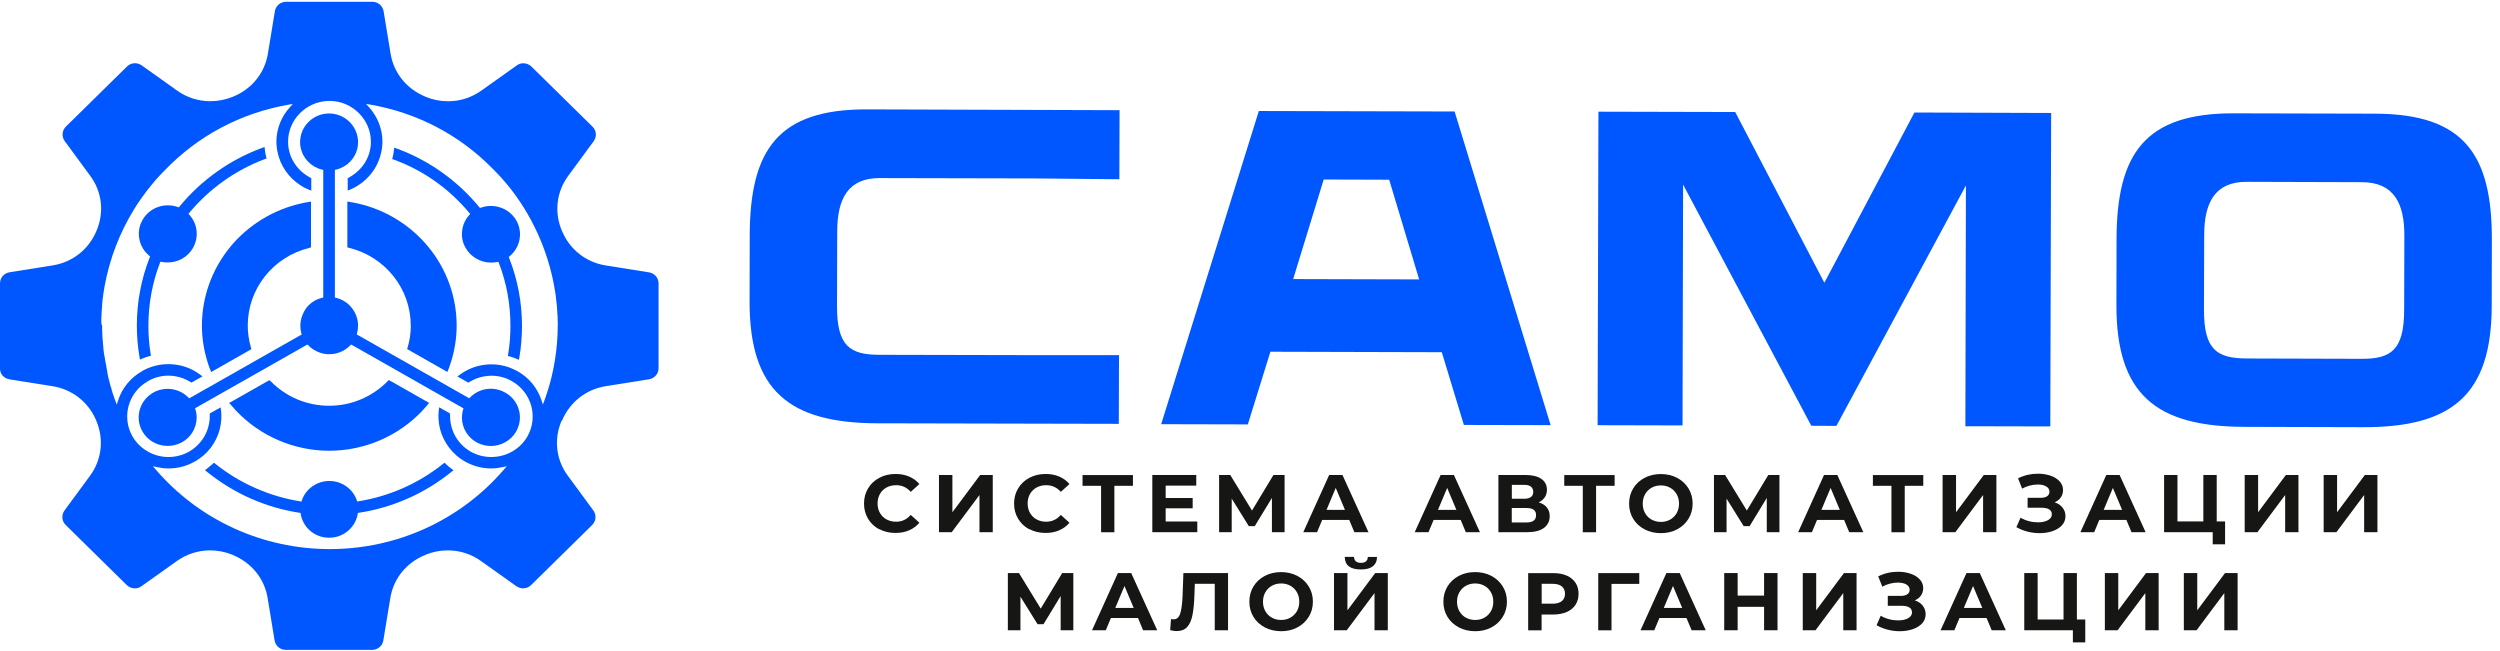 <?xml version="1.0" encoding="UTF-8"?>
<svg xmlns="http://www.w3.org/2000/svg" width="215" height="56" viewBox="0 0 215 56" fill="none">
  <g clip-path="url(#clip0_1_92)">
    <path d="M0.804 32.621L4.518 33.212C6.209 33.482 7.608 34.577 8.269 36.152L8.286 36.199C8.953 37.775 8.751 39.538 7.751 40.902L5.548 43.901C5.268 44.287 5.304 44.814 5.649 45.148L10.9 50.313C11.078 50.489 11.334 50.6 11.596 50.6C11.805 50.6 12.001 50.542 12.168 50.413L15.216 48.246C16.049 47.654 17.037 47.332 18.073 47.332C18.728 47.332 19.383 47.461 19.984 47.707L20.014 47.719L20.026 47.731C21.627 48.387 22.74 49.757 23.014 51.42L23.615 55.075C23.699 55.549 24.097 55.889 24.58 55.889H32.003C32.485 55.889 32.896 55.543 32.967 55.075L33.569 51.42C33.842 49.757 34.956 48.381 36.557 47.731L36.593 47.707C37.206 47.461 37.849 47.332 38.504 47.332C39.539 47.332 40.528 47.649 41.361 48.246L44.409 50.413C44.582 50.53 44.784 50.589 44.98 50.6C45.242 50.6 45.492 50.501 45.677 50.313L50.927 45.148C51.267 44.814 51.308 44.287 51.029 43.901L48.826 40.902C47.82 39.538 47.618 37.786 48.29 36.199L48.302 36.182L48.344 36.152C49.011 34.577 50.404 33.482 52.094 33.212L55.809 32.621C56.291 32.539 56.636 32.147 56.636 31.672V24.369C56.636 23.895 56.285 23.491 55.809 23.421L52.094 22.829C50.404 22.56 49.005 21.465 48.344 19.889L48.332 19.86L48.32 19.842C47.653 18.267 47.856 16.504 48.856 15.14L51.058 12.141C51.338 11.755 51.302 11.228 50.957 10.894L45.707 5.728C45.528 5.553 45.272 5.441 45.01 5.441C44.802 5.441 44.605 5.5 44.439 5.629L41.391 7.796C40.557 8.387 39.569 8.709 38.533 8.709C37.879 8.709 37.224 8.58 36.622 8.334L36.593 8.323L36.581 8.311C34.979 7.655 33.866 6.285 33.592 4.622L32.991 0.967C32.908 0.493 32.509 0.153 32.027 0.153H24.603C24.121 0.153 23.711 0.499 23.639 0.967L23.038 4.622C22.764 6.285 21.651 7.661 20.049 8.311L20.002 8.329C19.389 8.575 18.746 8.703 18.091 8.703C17.055 8.703 16.067 8.387 15.234 7.79L12.186 5.623C12.013 5.506 11.811 5.436 11.614 5.436C11.352 5.436 11.102 5.535 10.918 5.723L5.667 10.888C5.328 11.222 5.286 11.749 5.566 12.135L7.769 15.134C8.775 16.498 8.977 18.249 8.304 19.836L8.286 19.883C7.62 21.459 6.227 22.554 4.536 22.823L0.821 23.415C0.345 23.491 -1.35579e-05 23.889 -1.35579e-05 24.363V31.666C-0.018 32.141 0.321 32.545 0.804 32.615V32.621ZM8.715 27.79V27.432C8.715 27.344 8.727 27.256 8.727 27.175C8.727 27.087 8.739 26.999 8.739 26.905C8.739 26.806 8.751 26.718 8.757 26.636C8.769 26.536 8.769 26.46 8.775 26.366C8.787 26.296 8.787 26.22 8.792 26.138V26.097C8.81 25.851 8.84 25.611 8.876 25.383V25.353C8.888 25.265 8.906 25.177 8.917 25.084C8.947 24.896 8.977 24.738 9.001 24.58C9.435 22.232 10.287 20.018 11.549 17.968C11.632 17.828 11.727 17.681 11.822 17.535C11.936 17.365 12.055 17.201 12.144 17.072C12.192 17.002 12.257 16.926 12.323 16.826C12.37 16.756 12.436 16.68 12.501 16.58C12.573 16.492 12.644 16.393 12.721 16.293C12.769 16.235 12.835 16.153 12.9 16.065C12.989 15.948 13.091 15.837 13.174 15.731C13.222 15.661 13.275 15.614 13.317 15.561C13.388 15.473 13.466 15.386 13.561 15.286L13.573 15.274C13.602 15.245 13.62 15.216 13.656 15.187C13.739 15.099 13.817 15.011 13.9 14.917C13.96 14.847 14.031 14.777 14.102 14.712L14.114 14.7L14.132 14.683C17.008 11.684 20.704 9.717 24.818 9.002L25.181 8.944L24.937 9.213C24.181 10.033 23.77 11.105 23.77 12.2C23.77 12.288 23.77 12.375 23.782 12.457C23.794 12.674 23.824 12.873 23.865 13.061C24.097 14.238 24.83 15.298 25.866 15.954C26.068 16.082 26.276 16.194 26.491 16.282L26.77 16.399V15.327L26.669 15.268C26.461 15.157 26.276 15.028 26.104 14.899C25.437 14.373 24.985 13.635 24.836 12.832C24.794 12.633 24.776 12.457 24.776 12.288V12.176C24.776 10.296 26.324 8.733 28.235 8.68H28.437C30.336 8.727 31.896 10.302 31.896 12.182V12.282C31.896 12.452 31.878 12.627 31.836 12.826C31.688 13.64 31.235 14.373 30.568 14.894C30.408 15.023 30.217 15.151 30.015 15.263L29.902 15.321V16.393L30.181 16.276C30.39 16.188 30.592 16.077 30.794 15.948C31.83 15.292 32.557 14.244 32.795 13.066C32.837 12.879 32.866 12.68 32.878 12.463C32.89 12.375 32.89 12.288 32.89 12.194C32.89 11.093 32.479 10.039 31.723 9.207L31.479 8.938L31.842 8.996C35.878 9.699 39.522 11.602 42.367 14.507L42.379 14.519C42.421 14.56 42.462 14.601 42.498 14.636C42.569 14.718 42.647 14.794 42.73 14.876C42.742 14.888 42.76 14.905 42.772 14.923C42.802 14.952 42.819 14.982 42.861 15.011C42.933 15.081 42.992 15.151 43.064 15.227C43.147 15.327 43.236 15.427 43.337 15.544C43.355 15.561 43.379 15.591 43.409 15.626C43.439 15.667 43.48 15.708 43.51 15.743C43.54 15.772 43.57 15.813 43.599 15.854L43.617 15.872C43.689 15.96 43.76 16.042 43.819 16.118C43.879 16.194 43.95 16.288 44.022 16.375C46.004 18.97 47.29 22.038 47.766 25.242L47.784 25.359C47.873 26.015 47.933 26.665 47.957 27.298V27.397C47.957 27.526 47.969 27.655 47.969 27.831V27.971C47.969 28.088 47.969 28.217 47.957 28.369V28.498C47.957 28.615 47.945 28.727 47.945 28.832C47.856 30.753 47.481 32.644 46.82 34.442L46.689 34.788L46.576 34.442C46.224 33.371 45.498 32.48 44.516 31.93C44.445 31.889 44.367 31.848 44.296 31.813C44.105 31.725 43.915 31.643 43.724 31.573C43.26 31.415 42.766 31.333 42.266 31.333C41.54 31.333 40.819 31.503 40.182 31.83C39.962 31.942 39.76 32.059 39.581 32.199L39.337 32.375L40.272 32.908L40.373 32.849C40.563 32.732 40.778 32.633 40.974 32.551C41.385 32.393 41.831 32.311 42.272 32.311C42.677 32.311 43.069 32.381 43.439 32.51C43.617 32.568 43.778 32.65 43.95 32.738L43.962 32.75C43.962 32.75 43.992 32.767 44.01 32.779H44.022L44.04 32.791C45.73 33.751 46.314 35.901 45.338 37.564C44.707 38.642 43.528 39.303 42.248 39.303C41.623 39.303 41.022 39.145 40.48 38.841C40.45 38.823 40.42 38.811 40.397 38.794L40.385 38.782C40.212 38.671 40.075 38.577 39.932 38.454C39.301 37.921 38.879 37.166 38.748 36.334C38.718 36.129 38.7 35.901 38.706 35.678V35.561L37.771 35.028L37.73 35.333C37.7 35.561 37.7 35.789 37.712 36.024C37.771 37.23 38.337 38.372 39.254 39.169C39.402 39.297 39.563 39.426 39.748 39.543C39.831 39.59 39.897 39.643 39.98 39.684C40.676 40.082 41.456 40.287 42.242 40.287C42.563 40.287 42.897 40.246 43.218 40.176L43.581 40.094L43.337 40.381C39.605 44.726 34.152 47.221 28.366 47.221C22.579 47.221 17.127 44.726 13.394 40.381L13.15 40.094L13.513 40.176C13.835 40.246 14.168 40.287 14.501 40.287C15.287 40.287 16.073 40.082 16.763 39.684C16.853 39.637 16.936 39.584 16.996 39.543C17.174 39.426 17.335 39.303 17.502 39.169C18.418 38.378 18.978 37.23 19.032 36.029C19.043 35.784 19.043 35.555 19.014 35.338L18.972 35.034L18.038 35.561V35.678C18.049 35.907 18.026 36.123 17.996 36.34C17.865 37.16 17.442 37.915 16.811 38.448C16.662 38.577 16.508 38.688 16.359 38.776L16.347 38.788C16.347 38.788 16.317 38.805 16.287 38.829H16.275L16.258 38.841C15.716 39.145 15.103 39.303 14.489 39.303C13.222 39.303 12.043 38.63 11.412 37.564C10.435 35.889 11.019 33.751 12.71 32.791L12.757 32.762C12.757 32.762 12.775 32.75 12.787 32.744L12.799 32.732C12.971 32.644 13.138 32.562 13.311 32.504C13.686 32.375 14.073 32.305 14.477 32.305C14.918 32.305 15.353 32.387 15.763 32.545C15.966 32.627 16.168 32.721 16.365 32.844L16.466 32.902L17.412 32.369L17.162 32.182C16.972 32.041 16.769 31.924 16.567 31.813C15.924 31.485 15.198 31.315 14.472 31.315C13.966 31.315 13.483 31.397 13.013 31.555C12.811 31.625 12.62 31.702 12.442 31.795C12.37 31.825 12.299 31.866 12.239 31.907L12.21 31.924C11.233 32.48 10.501 33.371 10.156 34.437L10.043 34.794L9.912 34.448L9.864 34.319C9.816 34.173 9.763 34.021 9.715 33.886L9.703 33.868C9.703 33.868 9.691 33.851 9.691 33.828V33.816C9.674 33.775 9.662 33.728 9.65 33.675C9.632 33.617 9.608 33.564 9.602 33.505L9.584 33.423L9.543 33.306L9.525 33.248C9.525 33.248 9.513 33.218 9.507 33.201C9.507 33.201 9.495 33.183 9.495 33.16L9.483 33.131V33.113C9.471 33.072 9.465 33.031 9.453 32.996V32.978C9.435 32.896 9.412 32.832 9.394 32.762C9.376 32.691 9.352 32.615 9.334 32.533C9.316 32.463 9.293 32.393 9.287 32.305C9.269 32.223 9.245 32.147 9.239 32.065V32.047C9.239 32.047 9.227 31.989 9.221 31.948C9.209 31.918 9.209 31.877 9.203 31.848L9.191 31.79V31.766C9.179 31.719 9.173 31.678 9.162 31.62C9.15 31.549 9.144 31.491 9.132 31.432C9.12 31.385 9.114 31.321 9.102 31.262C9.102 31.251 9.102 31.245 9.09 31.233L9.078 31.174C9.078 31.174 9.078 31.145 9.066 31.134C9.054 31.104 9.054 31.075 9.054 31.046C9.043 31.005 9.043 30.975 9.037 30.934C9.025 30.852 9.019 30.776 8.995 30.694C8.983 30.665 8.983 30.636 8.983 30.595C8.983 30.583 8.983 30.565 8.971 30.548C8.971 30.548 8.971 30.519 8.959 30.501C8.959 30.472 8.947 30.454 8.947 30.413C8.935 30.343 8.929 30.284 8.917 30.214C8.906 30.126 8.9 30.038 8.888 29.915C8.876 29.845 8.87 29.769 8.87 29.687C8.858 29.558 8.852 29.441 8.84 29.33V29.318C8.84 29.277 8.84 29.248 8.828 29.207L8.816 29.09C8.816 29.008 8.804 28.931 8.804 28.861C8.792 28.75 8.792 28.656 8.792 28.533V28.521C8.792 28.434 8.792 28.346 8.781 28.246V27.971C8.721 27.924 8.721 27.854 8.721 27.772L8.715 27.79Z" fill="#0057FF"></path>
    <path d="M19.871 34.835C19.99 34.982 20.121 35.122 20.276 35.292C22.347 37.5 25.276 38.765 28.312 38.765C31.348 38.765 34.289 37.5 36.349 35.292C36.497 35.134 36.628 34.987 36.754 34.835L36.902 34.648L33.575 32.756L33.426 32.686L33.325 32.797C31.985 34.144 30.205 34.894 28.306 34.894C26.407 34.894 24.621 34.15 23.288 32.797L23.175 32.698L23.032 32.768L19.704 34.66L19.877 34.835H19.871Z" fill="#0057FF"></path>
    <path d="M12.025 30.928L12.269 30.829C12.448 30.747 12.632 30.688 12.811 30.642L12.983 30.595L12.954 30.419C12.823 29.646 12.763 28.838 12.763 28.012C12.763 26.15 13.097 24.328 13.757 22.607L13.799 22.507L13.912 22.525C14.085 22.566 14.251 22.572 14.424 22.572C15.311 22.572 16.144 22.109 16.585 21.341C16.847 20.885 16.96 20.381 16.906 19.854C16.847 19.327 16.633 18.853 16.281 18.466L16.21 18.384L16.281 18.302C17.99 16.241 20.228 14.648 22.752 13.687L22.925 13.629L22.883 13.459C22.835 13.271 22.8 13.09 22.782 12.902L22.752 12.645L22.502 12.733C19.746 13.752 17.299 15.497 15.436 17.763L15.376 17.834L15.287 17.804C15.013 17.705 14.722 17.658 14.424 17.658C13.65 17.658 12.912 18.015 12.454 18.618C12.382 18.7 12.335 18.788 12.275 18.888C12.215 18.987 12.174 19.075 12.132 19.163C11.709 20.141 12.001 21.312 12.835 21.992L12.906 22.05L12.876 22.132C12.144 24 11.769 25.974 11.769 27.983C11.769 28.873 11.84 29.775 11.989 30.653L12.031 30.911L12.025 30.928Z" fill="#0057FF"></path>
    <path d="M30.717 43.133L30.687 43.033C30.527 42.547 30.205 42.132 29.782 41.827C29.348 41.523 28.848 41.364 28.324 41.364C27.8 41.364 27.3 41.523 26.866 41.827C26.431 42.132 26.122 42.547 25.961 43.033L25.931 43.133L25.818 43.115C23.163 42.688 20.645 41.581 18.543 39.906L18.401 39.795L18.27 39.912C18.127 40.041 17.978 40.158 17.829 40.281L17.627 40.439L17.829 40.597C20.115 42.436 22.847 43.654 25.758 44.099L25.848 44.111L25.86 44.199C26.032 45.259 26.907 46.102 27.991 46.225C28.092 46.243 28.199 46.243 28.312 46.243C28.425 46.243 28.532 46.231 28.622 46.225C29.711 46.096 30.586 45.253 30.765 44.199L30.777 44.111L30.866 44.099C33.765 43.654 36.509 42.448 38.795 40.603L38.998 40.445L38.795 40.287C38.623 40.158 38.486 40.041 38.355 39.912L38.224 39.795L38.081 39.906C35.986 41.581 33.473 42.688 30.806 43.115L30.717 43.133Z" fill="#0057FF"></path>
    <path d="M40.367 18.314L40.438 18.396L40.367 18.478C40.016 18.864 39.795 19.338 39.742 19.866C39.682 20.393 39.789 20.902 40.063 21.353C40.504 22.103 41.331 22.583 42.224 22.583C42.397 22.583 42.575 22.565 42.748 22.536L42.861 22.519L42.903 22.618C43.57 24.34 43.897 26.161 43.897 28.024C43.897 28.826 43.837 29.64 43.706 30.436L43.677 30.612L43.849 30.659C44.028 30.706 44.212 30.776 44.385 30.846L44.629 30.946L44.671 30.7C44.82 29.822 44.891 28.926 44.891 28.029C44.891 26.009 44.516 24.041 43.784 22.179L43.754 22.097L43.825 22.038C44.659 21.353 44.951 20.2 44.528 19.216C44.486 19.116 44.445 19.028 44.385 18.929C44.326 18.829 44.266 18.741 44.207 18.671C43.742 18.068 42.998 17.711 42.224 17.711C41.932 17.711 41.641 17.757 41.367 17.857L41.278 17.886L41.218 17.816C39.355 15.55 36.914 13.804 34.152 12.785L33.902 12.697L33.872 12.955C33.854 13.131 33.825 13.324 33.771 13.511L33.729 13.681L33.902 13.74C36.42 14.659 38.658 16.252 40.373 18.326L40.367 18.314Z" fill="#0057FF"></path>
    <path d="M19.811 21.224C18.234 23.134 17.365 25.541 17.365 27.994C17.365 29.084 17.537 30.161 17.871 31.204C17.93 31.409 18.002 31.602 18.073 31.778L18.162 31.994L21.621 30.027L21.579 29.88C21.401 29.265 21.306 28.633 21.306 28C21.306 24.844 23.478 22.091 26.598 21.318L26.747 21.277V17.336L26.503 17.377C26.3 17.406 26.098 17.447 25.901 17.494C23.526 18.021 21.365 19.344 19.805 21.224H19.811Z" fill="#0057FF"></path>
    <path d="M25.83 28.018C25.83 28.247 25.86 28.463 25.919 28.68L25.949 28.768L25.86 28.815L16.359 34.208L16.269 34.255L16.198 34.185C15.734 33.711 15.091 33.441 14.418 33.441C14.144 33.441 13.876 33.488 13.614 33.57C13.466 33.617 13.311 33.681 13.174 33.769C13.132 33.787 13.085 33.816 13.043 33.851C11.947 34.566 11.602 36 12.257 37.119C12.698 37.88 13.525 38.349 14.418 38.349C14.811 38.349 15.18 38.261 15.537 38.091C15.585 38.074 15.627 38.05 15.668 38.021C15.716 37.992 15.769 37.962 15.811 37.933L15.841 37.916C15.841 37.916 15.882 37.886 15.9 37.869L15.918 37.857C15.948 37.839 16.002 37.798 16.031 37.769L16.073 37.74C16.799 37.107 17.091 36.118 16.805 35.204L16.775 35.104L16.865 35.058L26.354 29.675L26.443 29.629L26.514 29.699C26.907 30.103 27.449 30.372 27.991 30.443C28.092 30.46 28.199 30.46 28.324 30.46C28.437 30.46 28.544 30.449 28.634 30.443C29.199 30.372 29.729 30.109 30.122 29.699L30.193 29.629L30.282 29.675L39.772 35.069L39.861 35.116L39.831 35.216C39.551 36.129 39.843 37.125 40.575 37.751C40.718 37.869 40.837 37.956 40.968 38.027C41.01 38.056 41.057 38.074 41.099 38.097C41.45 38.267 41.825 38.355 42.218 38.355C43.105 38.355 43.939 37.88 44.379 37.125C45.034 36.006 44.701 34.572 43.605 33.857C43.558 33.828 43.516 33.798 43.462 33.769C43.313 33.681 43.159 33.623 43.022 33.57C42.76 33.482 42.48 33.429 42.206 33.429C41.54 33.429 40.891 33.705 40.426 34.179L40.355 34.249L40.266 34.203L30.765 28.809L30.675 28.762L30.705 28.674C30.765 28.457 30.794 28.229 30.794 28C30.794 27.456 30.604 26.923 30.259 26.484C29.914 26.044 29.431 25.74 28.901 25.611L28.8 25.594V14.607L28.901 14.589C29.848 14.361 30.58 13.611 30.753 12.668C30.783 12.528 30.794 12.37 30.794 12.212C30.794 12.153 30.794 12.1 30.783 12.024C30.681 10.759 29.598 9.758 28.3 9.758C27.003 9.758 25.907 10.759 25.818 12.036C25.818 12.106 25.806 12.153 25.806 12.212C25.806 12.37 25.818 12.516 25.848 12.657C26.026 13.605 26.753 14.361 27.699 14.589L27.8 14.607V25.594L27.699 25.611C27.163 25.74 26.681 26.044 26.342 26.484C26.02 26.941 25.83 27.473 25.83 28.018Z" fill="#0057FF"></path>
    <path d="M35.331 27.994C35.331 28.627 35.241 29.259 35.057 29.875L35.015 30.021L38.474 31.988L38.563 31.772C38.635 31.596 38.694 31.403 38.766 31.198C39.099 30.161 39.272 29.078 39.272 27.989C39.272 25.535 38.408 23.128 36.825 21.219C35.277 19.339 33.104 18.009 30.717 17.488C30.527 17.447 30.324 17.406 30.116 17.371L29.872 17.33V21.271L30.021 21.312C33.14 22.085 35.325 24.838 35.325 27.994H35.331Z" fill="#0057FF"></path>
    <path d="M96.283 9.465C96.271 11.444 96.271 13.435 96.265 15.415C93.83 15.397 91.395 15.368 88.961 15.345L75.662 15.315C72.953 15.304 72.001 17.066 72.001 19.918L71.983 26.296C71.971 29.792 73.102 30.513 75.668 30.513L88.931 30.542H96.235C96.223 32.51 96.223 34.483 96.217 36.451L75.471 36.404C67.834 36.387 64.446 33.576 64.464 25.904L64.476 20.252C64.494 12.867 66.923 9.383 74.561 9.406L96.307 9.476L96.283 9.465Z" fill="#0057FF"></path>
    <path d="M133.346 36.562L125.893 36.545L123.994 30.29L109.254 30.249L107.314 36.498L99.861 36.48L108.26 9.547L125.095 9.588L133.358 36.574L133.346 36.562ZM113.838 15.438L111.213 24L122.047 24.03L119.47 15.456L113.832 15.438H113.838Z" fill="#0057FF"></path>
    <path d="M176.398 9.71L176.326 36.673L169.022 36.656L169.069 15.948L157.932 36.627L155.771 36.615L144.746 15.877L144.698 36.586L137.394 36.568L137.465 9.605L149.228 9.634L156.896 24.316L164.641 9.675L176.403 9.716L176.398 9.71Z" fill="#0057FF"></path>
    <path d="M214.3 20.668L214.288 26.308C214.271 33.962 210.858 36.761 203.221 36.738L193.019 36.709C185.38 36.691 181.994 33.88 182.012 26.214L182.023 20.574C182.041 13.207 184.469 9.728 192.108 9.746L204.281 9.775C211.918 9.804 214.324 13.301 214.3 20.662V20.668ZM206.775 20.282C206.787 17.441 205.84 15.678 203.133 15.667L193.22 15.637C190.511 15.626 189.56 17.388 189.56 20.229L189.542 26.612C189.529 30.097 190.661 30.817 193.227 30.829L203.055 30.858C205.608 30.87 206.745 30.144 206.758 26.659L206.775 20.276V20.282Z" fill="#0057FF"></path>
    <path d="M75.626 45.528C75.215 45.312 74.888 45.007 74.656 44.62C74.424 44.234 74.305 43.795 74.305 43.309C74.305 42.823 74.424 42.383 74.656 41.997C74.888 41.61 75.215 41.306 75.626 41.089C76.037 40.872 76.501 40.761 77.013 40.761C77.448 40.761 77.841 40.837 78.186 40.984C78.537 41.136 78.829 41.347 79.067 41.628L78.323 42.301C77.984 41.915 77.567 41.727 77.067 41.727C76.757 41.727 76.483 41.792 76.239 41.927C75.995 42.061 75.805 42.249 75.674 42.483C75.537 42.723 75.471 42.992 75.471 43.297C75.471 43.602 75.537 43.871 75.674 44.111C75.811 44.351 76.001 44.539 76.239 44.667C76.483 44.802 76.757 44.867 77.067 44.867C77.567 44.867 77.984 44.673 78.323 44.281L79.067 44.954C78.829 45.241 78.531 45.458 78.18 45.61C77.829 45.763 77.436 45.833 77.001 45.833C76.489 45.833 76.031 45.722 75.62 45.505L75.626 45.528Z" fill="#161615"></path>
    <path d="M81.906 40.849V44.053L84.294 40.849H85.377V45.769H84.234V42.571L81.847 45.769H80.752V40.849H81.906Z" fill="#161615"></path>
    <path d="M88.532 45.528C88.121 45.312 87.794 45.007 87.562 44.62C87.33 44.234 87.21 43.795 87.21 43.309C87.21 42.823 87.33 42.383 87.562 41.997C87.794 41.61 88.121 41.306 88.532 41.089C88.943 40.872 89.407 40.761 89.919 40.761C90.354 40.761 90.747 40.837 91.092 40.984C91.443 41.136 91.735 41.347 91.973 41.628L91.229 42.301C90.889 41.915 90.473 41.727 89.973 41.727C89.663 41.727 89.389 41.792 89.145 41.927C88.901 42.061 88.711 42.249 88.58 42.483C88.443 42.723 88.377 42.992 88.377 43.297C88.377 43.602 88.443 43.871 88.58 44.111C88.717 44.351 88.907 44.539 89.145 44.667C89.389 44.802 89.663 44.867 89.973 44.867C90.473 44.867 90.889 44.673 91.229 44.281L91.973 44.954C91.735 45.241 91.437 45.458 91.086 45.61C90.735 45.763 90.342 45.833 89.907 45.833C89.395 45.833 88.937 45.722 88.526 45.505L88.532 45.528Z" fill="#161615"></path>
    <path d="M97.438 41.78H95.836V45.774H94.693V41.78H93.098V40.855H97.432V41.78H97.438Z" fill="#161615"></path>
    <path d="M102.968 45.769H99.099V40.849H102.879V41.763H100.247V42.829H102.569V43.713H100.247V44.849H102.968V45.769Z" fill="#161615"></path>
    <path d="M109.385 45.769V42.823L107.909 45.247H107.397L105.927 42.881V45.769H104.843V40.849H105.802L107.671 43.906L109.516 40.849H110.475V45.769H109.385Z" fill="#161615"></path>
    <path d="M113.707 44.714L113.267 45.769H112.082L114.308 40.849H115.451L117.69 45.769H116.475L116.035 44.714H113.707ZM115.666 43.848L114.874 41.962L114.082 43.848H115.666Z" fill="#161615"></path>
    <path d="M123.291 44.714L122.851 45.769H121.666L123.893 40.849H125.036L127.274 45.769H126.059L125.619 44.714H123.291ZM125.25 43.848L124.458 41.962L123.666 43.848H125.25Z" fill="#161615"></path>
    <path d="M133.03 43.643C133.191 43.842 133.274 44.094 133.274 44.386C133.274 44.82 133.108 45.16 132.768 45.406C132.435 45.651 131.953 45.769 131.328 45.769H128.863V40.849H131.191C131.774 40.849 132.227 40.961 132.548 41.177C132.87 41.4 133.036 41.71 133.036 42.12C133.036 42.366 132.977 42.577 132.852 42.764C132.727 42.952 132.554 43.098 132.328 43.203C132.632 43.291 132.864 43.438 133.03 43.637V43.643ZM130.018 42.893H131.096C131.346 42.893 131.536 42.84 131.667 42.741C131.798 42.641 131.858 42.489 131.858 42.296C131.858 42.102 131.792 41.956 131.661 41.851C131.53 41.745 131.34 41.699 131.096 41.699H130.018V42.893ZM132.102 44.299C132.102 43.889 131.828 43.69 131.286 43.69H130.012V44.931H131.286C131.828 44.931 132.102 44.72 132.102 44.299Z" fill="#161615"></path>
    <path d="M138.864 41.78H137.263V45.774H136.12V41.78H134.525V40.855H138.858V41.78H138.864Z" fill="#161615"></path>
    <path d="M141.43 45.523C141.013 45.301 140.686 45.002 140.454 44.616C140.216 44.229 140.102 43.796 140.102 43.31C140.102 42.824 140.221 42.39 140.454 42.004C140.692 41.617 141.013 41.313 141.43 41.096C141.847 40.873 142.317 40.768 142.835 40.768C143.353 40.768 143.823 40.879 144.234 41.096C144.65 41.319 144.972 41.617 145.21 42.004C145.448 42.39 145.567 42.824 145.567 43.31C145.567 43.796 145.448 44.229 145.21 44.616C144.972 45.002 144.645 45.307 144.234 45.523C143.817 45.746 143.353 45.851 142.835 45.851C142.317 45.851 141.847 45.74 141.43 45.523ZM143.633 44.686C143.871 44.551 144.055 44.364 144.192 44.13C144.329 43.889 144.395 43.62 144.395 43.316C144.395 43.011 144.329 42.742 144.192 42.502C144.055 42.261 143.871 42.074 143.633 41.945C143.394 41.81 143.127 41.746 142.835 41.746C142.543 41.746 142.275 41.81 142.037 41.945C141.799 42.08 141.615 42.267 141.478 42.502C141.341 42.742 141.275 43.011 141.275 43.316C141.275 43.62 141.341 43.889 141.478 44.13C141.615 44.37 141.799 44.557 142.037 44.686C142.275 44.815 142.543 44.885 142.835 44.885C143.127 44.885 143.394 44.821 143.633 44.686Z" fill="#161615"></path>
    <path d="M151.943 45.769V42.823L150.467 45.247H149.955L148.484 42.881V45.769H147.401V40.849H148.359L150.228 43.906L152.074 40.849H153.032V45.769H151.943Z" fill="#161615"></path>
    <path d="M156.265 44.714L155.824 45.769H154.64L156.866 40.849H158.009L160.247 45.769H159.033L158.592 44.714H156.265ZM158.223 43.848L157.432 41.962L156.64 43.848H158.223Z" fill="#161615"></path>
    <path d="M165.408 41.78H163.807V45.774H162.664V41.78H161.069V40.855H165.402V41.78H165.408Z" fill="#161615"></path>
    <path d="M168.219 40.849V44.053L170.606 40.849H171.689V45.769H170.546V42.571L168.159 45.769H167.063V40.849H168.219Z" fill="#161615"></path>
    <path d="M177.386 43.666C177.552 43.877 177.63 44.117 177.63 44.393C177.63 44.691 177.528 44.955 177.331 45.172C177.136 45.388 176.862 45.558 176.522 45.675C176.183 45.792 175.808 45.851 175.403 45.851C175.058 45.851 174.719 45.81 174.379 45.722C174.04 45.64 173.719 45.511 173.41 45.336L173.766 44.522C173.987 44.65 174.224 44.75 174.492 44.82C174.755 44.891 175.016 44.92 175.266 44.92C175.613 44.92 175.892 44.861 176.117 44.738C176.345 44.615 176.458 44.445 176.458 44.223C176.458 44.041 176.38 43.901 176.225 43.807C176.07 43.713 175.862 43.666 175.593 43.666H174.374V42.812H175.511C175.743 42.812 175.927 42.764 176.058 42.671C176.19 42.577 176.254 42.448 176.254 42.284C176.254 42.091 176.159 41.945 175.975 41.834C175.79 41.722 175.546 41.669 175.248 41.669C175.029 41.669 174.801 41.699 174.569 41.757C174.339 41.816 174.118 41.904 173.903 42.021L173.552 41.137C174.082 40.867 174.653 40.738 175.266 40.738C175.659 40.738 176.017 40.797 176.345 40.908C176.672 41.019 176.933 41.183 177.13 41.4C177.327 41.617 177.422 41.868 177.422 42.15C177.422 42.384 177.356 42.595 177.232 42.776C177.106 42.958 176.927 43.099 176.701 43.198C176.993 43.298 177.219 43.45 177.386 43.661V43.666Z" fill="#161615"></path>
    <path d="M180.54 44.714L180.1 45.769H178.915L181.142 40.849H182.285L184.523 45.769H183.309L182.869 44.714H180.54ZM182.5 43.848L181.708 41.962L180.916 43.848H182.5Z" fill="#161615"></path>
    <path d="M191.357 44.843V46.811H190.292V45.769H186.113V40.849H187.262V44.843H189.488V40.849H190.637V44.843H191.357Z" fill="#161615"></path>
    <path d="M194.197 40.849V44.053L196.584 40.849H197.667V45.769H196.524V42.571L194.137 45.769H193.043V40.849H194.197Z" fill="#161615"></path>
    <path d="M200.989 40.849V44.053L203.376 40.849H204.459V45.769H203.316V42.571L200.93 45.769H199.835V40.849H200.989Z" fill="#161615"></path>
    <path d="M91.217 54.202V51.256L89.741 53.681H89.229L87.758 51.315V54.202H86.675V49.283H87.633L89.502 52.34L91.348 49.283H92.306V54.202H91.217Z" fill="#161615"></path>
    <path d="M95.539 53.148L95.098 54.202H93.914L96.14 49.283H97.283L99.521 54.202H98.307L97.866 53.148H95.539ZM97.497 52.281L96.706 50.395L95.914 52.281H97.497Z" fill="#161615"></path>
    <path d="M105.611 49.283V54.202H104.468V50.208H102.754L102.718 51.233C102.694 51.93 102.635 52.498 102.545 52.931C102.456 53.365 102.301 53.699 102.093 53.927C101.885 54.155 101.587 54.272 101.206 54.272C101.051 54.272 100.861 54.249 100.635 54.196L100.706 53.236C100.765 53.253 100.837 53.265 100.914 53.265C101.188 53.265 101.385 53.107 101.492 52.785C101.599 52.463 101.67 51.959 101.7 51.28L101.772 49.283H105.617H105.611Z" fill="#161615"></path>
    <path d="M108.772 53.956C108.355 53.733 108.028 53.434 107.796 53.048C107.558 52.661 107.445 52.228 107.445 51.742C107.445 51.256 107.564 50.822 107.796 50.436C108.034 50.049 108.355 49.745 108.772 49.528C109.189 49.306 109.659 49.2 110.177 49.2C110.695 49.2 111.165 49.312 111.576 49.528C111.993 49.751 112.314 50.049 112.552 50.436C112.79 50.822 112.909 51.256 112.909 51.742C112.909 52.228 112.79 52.661 112.552 53.048C112.314 53.434 111.987 53.739 111.576 53.956C111.159 54.178 110.695 54.284 110.177 54.284C109.659 54.284 109.189 54.172 108.772 53.956ZM110.975 53.118C111.213 52.983 111.397 52.796 111.534 52.562C111.671 52.322 111.737 52.052 111.737 51.748C111.737 51.443 111.671 51.174 111.534 50.934C111.397 50.694 111.213 50.506 110.975 50.377C110.737 50.243 110.469 50.178 110.177 50.178C109.885 50.178 109.618 50.243 109.379 50.377C109.141 50.512 108.957 50.7 108.82 50.934C108.683 51.174 108.617 51.443 108.617 51.748C108.617 52.052 108.683 52.322 108.82 52.562C108.957 52.802 109.141 52.989 109.379 53.118C109.618 53.253 109.885 53.317 110.177 53.317C110.469 53.317 110.737 53.253 110.975 53.118Z" fill="#161615"></path>
    <path d="M115.88 49.283V52.487L118.267 49.283H119.351V54.203H118.208V51.005L115.82 54.203H114.725V49.283H115.88ZM115.654 47.89H116.446C116.457 48.229 116.654 48.405 117.041 48.405C117.231 48.405 117.374 48.364 117.475 48.276C117.577 48.188 117.63 48.059 117.63 47.895H118.422C118.422 48.247 118.297 48.516 118.071 48.698C117.844 48.879 117.499 48.973 117.035 48.973C116.118 48.973 115.66 48.616 115.648 47.895L115.654 47.89Z" fill="#161615"></path>
    <path d="M125.458 53.956C125.042 53.733 124.714 53.434 124.482 53.048C124.244 52.661 124.131 52.228 124.131 51.742C124.131 51.256 124.25 50.822 124.482 50.436C124.72 50.049 125.042 49.745 125.458 49.528C125.875 49.306 126.345 49.2 126.863 49.2C127.381 49.2 127.851 49.312 128.262 49.528C128.679 49.751 129 50.049 129.238 50.436C129.477 50.822 129.596 51.256 129.596 51.742C129.596 52.228 129.477 52.661 129.238 53.048C129 53.434 128.673 53.739 128.262 53.956C127.845 54.178 127.381 54.284 126.863 54.284C126.345 54.284 125.875 54.172 125.458 53.956ZM127.661 53.118C127.899 52.983 128.083 52.796 128.22 52.562C128.357 52.322 128.423 52.052 128.423 51.748C128.423 51.443 128.357 51.174 128.22 50.934C128.083 50.694 127.899 50.506 127.661 50.377C127.423 50.243 127.155 50.178 126.863 50.178C126.571 50.178 126.304 50.243 126.065 50.377C125.827 50.512 125.643 50.7 125.506 50.934C125.369 51.174 125.303 51.443 125.303 51.748C125.303 52.052 125.369 52.322 125.506 52.562C125.643 52.802 125.827 52.989 126.065 53.118C126.304 53.247 126.571 53.317 126.863 53.317C127.155 53.317 127.423 53.253 127.661 53.118Z" fill="#161615"></path>
    <path d="M134.739 49.499C135.066 49.646 135.316 49.851 135.495 50.12C135.673 50.389 135.757 50.706 135.757 51.069C135.757 51.432 135.668 51.742 135.495 52.012C135.322 52.281 135.066 52.486 134.739 52.632C134.411 52.773 134.031 52.849 133.584 52.849H132.578V54.208H131.423V49.288H133.59C134.031 49.288 134.417 49.359 134.745 49.505L134.739 49.499ZM134.316 51.695C134.495 51.549 134.59 51.338 134.59 51.069C134.59 50.799 134.501 50.583 134.316 50.43C134.138 50.284 133.87 50.208 133.525 50.208H132.584V51.918H133.525C133.87 51.918 134.138 51.842 134.316 51.695Z" fill="#161615"></path>
    <path d="M138.59 50.214V54.208H137.448V49.288H140.978V50.214H138.59Z" fill="#161615"></path>
    <path d="M142.71 53.148L142.269 54.202H141.085L143.311 49.283H144.454L146.692 54.202H145.478L145.037 53.148H142.71ZM144.668 52.281L143.877 50.395L143.085 52.281H144.668Z" fill="#161615"></path>
    <path d="M152.866 49.283V54.202H151.711V52.187H149.437V54.202H148.282V49.283H149.437V51.221H151.711V49.283H152.866Z" fill="#161615"></path>
    <path d="M156.193 49.283V52.486L158.58 49.283H159.664V54.202H158.521V51.005L156.134 54.202H155.038V49.283H156.193Z" fill="#161615"></path>
    <path d="M165.362 52.1C165.528 52.311 165.605 52.551 165.605 52.826C165.605 53.125 165.503 53.388 165.307 53.605C165.11 53.822 164.837 53.992 164.497 54.109C164.159 54.226 163.783 54.284 163.378 54.284C163.033 54.284 162.694 54.243 162.354 54.156C162.016 54.074 161.694 53.945 161.384 53.769L161.741 52.955C161.962 53.084 162.199 53.183 162.467 53.254C162.73 53.324 162.991 53.353 163.241 53.353C163.586 53.353 163.867 53.295 164.092 53.172C164.318 53.049 164.433 52.879 164.433 52.656C164.433 52.475 164.355 52.334 164.201 52.24C164.046 52.147 163.836 52.1 163.568 52.1H162.349V51.245H163.486C163.718 51.245 163.902 51.198 164.033 51.104C164.165 51.011 164.23 50.882 164.23 50.718C164.23 50.525 164.134 50.378 163.951 50.267C163.765 50.156 163.522 50.103 163.223 50.103C163.004 50.103 162.777 50.132 162.544 50.191C162.312 50.249 162.093 50.337 161.878 50.454L161.527 49.57C162.057 49.3 162.628 49.172 163.241 49.172C163.635 49.172 163.991 49.23 164.318 49.342C164.647 49.453 164.908 49.617 165.105 49.834C165.302 50.05 165.397 50.302 165.397 50.583C165.397 50.817 165.331 51.028 165.207 51.21C165.081 51.391 164.902 51.532 164.676 51.631C164.968 51.731 165.194 51.883 165.362 52.094V52.1Z" fill="#161615"></path>
    <path d="M168.516 53.148L168.076 54.202H166.89L169.117 49.283H170.26L172.499 54.202H171.284L170.844 53.148H168.516ZM170.475 52.281L169.683 50.395L168.891 52.281H170.475Z" fill="#161615"></path>
    <path d="M179.333 53.277V55.245H178.267V54.202H174.087V49.283H175.237V53.277H177.464V49.283H178.612V53.277H179.333Z" fill="#161615"></path>
    <path d="M182.172 49.283V52.486L184.559 49.283H185.643V54.202H184.499V51.005L182.113 54.202H181.018V49.283H182.172Z" fill="#161615"></path>
    <path d="M188.964 49.283V52.486L191.351 49.283H192.435V54.202H191.291V51.005L188.905 54.202H187.81V49.283H188.964Z" fill="#161615"></path>
  </g>
  <defs>
    <clipPath id="clip0_1_92">
      <rect width="215" height="56" fill="white"></rect>
    </clipPath>
  </defs>
</svg>
